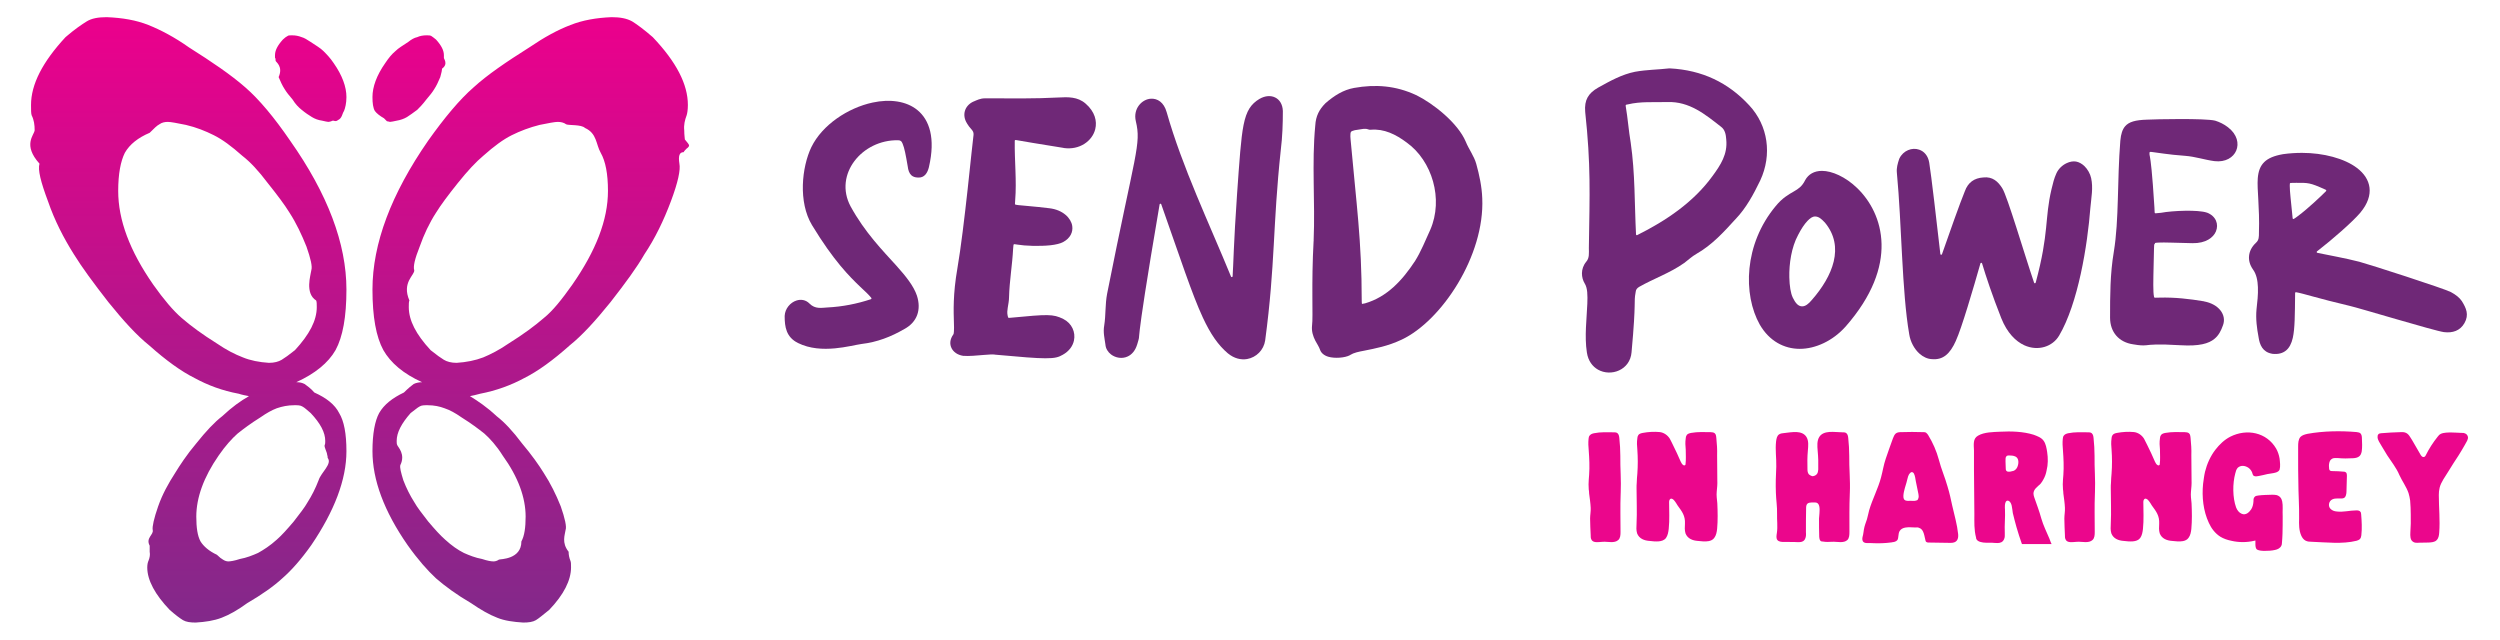 <?xml version="1.0" encoding="UTF-8" standalone="no"?>
<!DOCTYPE svg PUBLIC "-//W3C//DTD SVG 1.1//EN" "http://www.w3.org/Graphics/SVG/1.1/DTD/svg11.dtd">
<svg width="100%" height="100%" viewBox="0 0 1238 317" version="1.1" xmlns="http://www.w3.org/2000/svg" xmlns:xlink="http://www.w3.org/1999/xlink" xml:space="preserve" xmlns:serif="http://www.serif.com/" style="fill-rule:evenodd;clip-rule:evenodd;stroke-linejoin:round;stroke-miterlimit:2;">
    <g transform="matrix(1,0,0,1,0,-1813)">
        <g id="Artboard3" transform="matrix(1,0,0,1,1171.14,0)">
            <rect x="-1171.14" y="1813" width="1237.14" height="316.791" style="fill:none;"/>
            <g transform="matrix(1,0,0,1,14.142,-8.5)">
                <g transform="matrix(0,-299.791,-299.791,0,-1011.03,2129.79)">
                    <path d="M0.987,-0.361C0.979,-0.34 0.967,-0.318 0.95,-0.293C0.926,-0.255 0.905,-0.224 0.884,-0.201C0.864,-0.178 0.834,-0.153 0.796,-0.126C0.708,-0.065 0.626,-0.034 0.55,-0.034C0.505,-0.034 0.472,-0.04 0.45,-0.052C0.429,-0.064 0.411,-0.085 0.397,-0.116C0.397,-0.111 0.396,-0.106 0.394,-0.102C0.391,-0.098 0.387,-0.093 0.38,-0.086C0.371,-0.067 0.36,-0.053 0.346,-0.045C0.333,-0.038 0.312,-0.034 0.283,-0.034C0.236,-0.034 0.184,-0.053 0.128,-0.092C0.104,-0.109 0.086,-0.125 0.073,-0.139C0.06,-0.154 0.046,-0.173 0.032,-0.197C0.021,-0.213 0.013,-0.227 0.008,-0.24C0.003,-0.252 0.001,-0.267 -0,-0.283C-0,-0.292 0.001,-0.299 0.004,-0.304C0.007,-0.309 0.013,-0.316 0.021,-0.326C0.046,-0.35 0.07,-0.362 0.091,-0.362C0.096,-0.362 0.1,-0.362 0.102,-0.361C0.107,-0.359 0.112,-0.358 0.117,-0.358C0.132,-0.346 0.145,-0.352 0.153,-0.353C0.158,-0.355 0.172,-0.352 0.192,-0.345C0.212,-0.337 0.23,-0.328 0.247,-0.317C0.26,-0.309 0.277,-0.297 0.296,-0.281C0.316,-0.266 0.331,-0.252 0.341,-0.239C0.356,-0.223 0.366,-0.208 0.374,-0.195C0.375,-0.2 0.376,-0.205 0.378,-0.212C0.383,-0.238 0.392,-0.263 0.404,-0.285C0.415,-0.307 0.433,-0.332 0.458,-0.36C0.474,-0.38 0.498,-0.402 0.529,-0.427C0.561,-0.452 0.587,-0.471 0.608,-0.483C0.635,-0.501 0.664,-0.515 0.696,-0.527C0.728,-0.539 0.748,-0.543 0.758,-0.541C0.771,-0.539 0.777,-0.541 0.777,-0.548C0.779,-0.549 0.781,-0.551 0.783,-0.553C0.785,-0.556 0.787,-0.557 0.788,-0.557C0.79,-0.557 0.793,-0.554 0.798,-0.55C0.8,-0.55 0.805,-0.549 0.813,-0.549C0.822,-0.548 0.83,-0.55 0.838,-0.553C0.841,-0.554 0.847,-0.555 0.855,-0.555C0.889,-0.555 0.926,-0.536 0.967,-0.497C0.98,-0.482 0.988,-0.471 0.993,-0.463C0.998,-0.454 1,-0.443 1,-0.429C0.999,-0.404 0.995,-0.381 0.987,-0.361ZM0.434,-0.152C0.437,-0.147 0.442,-0.14 0.45,-0.13C0.476,-0.106 0.499,-0.094 0.521,-0.094C0.526,-0.094 0.53,-0.094 0.532,-0.095C0.562,-0.082 0.574,-0.104 0.582,-0.103C0.588,-0.101 0.601,-0.104 0.621,-0.112C0.641,-0.119 0.66,-0.128 0.677,-0.139C0.69,-0.147 0.706,-0.159 0.726,-0.175C0.746,-0.191 0.761,-0.205 0.771,-0.217C0.787,-0.235 0.798,-0.25 0.805,-0.264C0.812,-0.278 0.818,-0.294 0.822,-0.31C0.825,-0.325 0.827,-0.335 0.827,-0.34C0.827,-0.345 0.826,-0.35 0.823,-0.354C0.821,-0.358 0.823,-0.379 0.817,-0.385C0.808,-0.405 0.79,-0.403 0.776,-0.411C0.762,-0.419 0.741,-0.423 0.713,-0.423C0.665,-0.423 0.614,-0.403 0.558,-0.364C0.534,-0.347 0.515,-0.332 0.503,-0.317C0.49,-0.302 0.476,-0.283 0.461,-0.259C0.45,-0.243 0.443,-0.229 0.438,-0.217C0.433,-0.204 0.43,-0.189 0.429,-0.173C0.429,-0.164 0.431,-0.157 0.434,-0.152ZM0.105,-0.215C0.107,-0.204 0.111,-0.194 0.115,-0.185C0.12,-0.175 0.127,-0.165 0.137,-0.154C0.144,-0.146 0.154,-0.137 0.167,-0.126C0.18,-0.116 0.19,-0.108 0.199,-0.103C0.21,-0.096 0.222,-0.09 0.235,-0.085C0.248,-0.081 0.256,-0.079 0.26,-0.08C0.278,-0.089 0.29,-0.076 0.293,-0.075C0.295,-0.074 0.297,-0.074 0.3,-0.074C0.314,-0.074 0.329,-0.082 0.346,-0.097C0.351,-0.104 0.355,-0.108 0.357,-0.112C0.359,-0.115 0.359,-0.12 0.359,-0.125C0.359,-0.136 0.357,-0.145 0.354,-0.153C0.351,-0.162 0.346,-0.171 0.339,-0.181C0.329,-0.197 0.32,-0.209 0.312,-0.219C0.304,-0.228 0.292,-0.239 0.276,-0.249C0.24,-0.275 0.206,-0.287 0.175,-0.287C0.157,-0.287 0.143,-0.285 0.134,-0.28C0.104,-0.28 0.105,-0.245 0.104,-0.243C0.102,-0.24 0.101,-0.237 0.101,-0.234C0.101,-0.23 0.102,-0.224 0.105,-0.215ZM0.993,0.438C0.988,0.446 0.98,0.458 0.967,0.473C0.926,0.511 0.889,0.53 0.855,0.53C0.847,0.53 0.841,0.53 0.838,0.529C0.83,0.525 0.822,0.524 0.813,0.524C0.805,0.525 0.789,0.544 0.758,0.516C0.748,0.519 0.728,0.514 0.696,0.502C0.664,0.491 0.635,0.476 0.608,0.459C0.587,0.446 0.561,0.427 0.529,0.402C0.498,0.377 0.474,0.355 0.458,0.335C0.433,0.307 0.415,0.282 0.404,0.26C0.392,0.238 0.383,0.214 0.378,0.187C0.376,0.181 0.375,0.175 0.374,0.17C0.366,0.184 0.356,0.198 0.341,0.214C0.331,0.227 0.316,0.241 0.296,0.257C0.277,0.273 0.26,0.284 0.247,0.292C0.23,0.303 0.212,0.313 0.192,0.32C0.172,0.327 0.158,0.33 0.153,0.329C0.145,0.327 0.14,0.341 0.127,0.334L0.117,0.334C0.112,0.333 0.107,0.334 0.102,0.336C0.1,0.337 0.096,0.338 0.091,0.338C0.07,0.338 0.046,0.325 0.021,0.301C0.013,0.292 0.007,0.284 0.004,0.279C0.001,0.274 -0,0.267 -0,0.258C0.001,0.242 0.003,0.228 0.008,0.215C0.013,0.202 0.021,0.188 0.032,0.173C0.046,0.149 0.06,0.129 0.073,0.115C0.086,0.1 0.104,0.084 0.128,0.067C0.184,0.029 0.236,0.009 0.283,0.009C0.312,0.009 0.333,0.013 0.346,0.021C0.36,0.028 0.371,0.042 0.38,0.062C0.387,0.068 0.391,0.074 0.394,0.078C0.396,0.082 0.397,0.086 0.397,0.091L0.397,0.092C0.411,0.061 0.429,0.039 0.45,0.027C0.472,0.015 0.505,0.009 0.55,0.009C0.626,0.009 0.708,0.04 0.796,0.102C0.834,0.128 0.864,0.153 0.884,0.176C0.905,0.2 0.926,0.231 0.95,0.269C0.967,0.293 0.979,0.316 0.987,0.336C0.995,0.356 0.999,0.379 1,0.405C1,0.419 0.998,0.43 0.993,0.438ZM0.438,0.18C0.443,0.193 0.45,0.207 0.461,0.223C0.476,0.247 0.49,0.266 0.503,0.281C0.515,0.295 0.534,0.311 0.558,0.328C0.614,0.367 0.665,0.386 0.713,0.386C0.741,0.386 0.762,0.382 0.776,0.375C0.79,0.367 0.801,0.353 0.809,0.334C0.816,0.327 0.821,0.322 0.823,0.318C0.826,0.314 0.827,0.309 0.827,0.304C0.827,0.299 0.825,0.289 0.822,0.274C0.818,0.257 0.812,0.242 0.805,0.228C0.798,0.214 0.787,0.199 0.771,0.181C0.761,0.168 0.746,0.154 0.726,0.139C0.706,0.123 0.69,0.111 0.677,0.103C0.66,0.092 0.641,0.083 0.621,0.075C0.601,0.068 0.588,0.065 0.582,0.067C0.574,0.068 0.544,0.078 0.532,0.059C0.53,0.058 0.526,0.058 0.521,0.058C0.499,0.058 0.476,0.07 0.45,0.094C0.442,0.104 0.437,0.111 0.434,0.116C0.431,0.121 0.429,0.128 0.429,0.137C0.43,0.153 0.433,0.168 0.438,0.18ZM0.104,0.213C0.105,0.215 0.108,0.219 0.112,0.223C0.118,0.236 0.126,0.245 0.134,0.25C0.143,0.255 0.157,0.257 0.175,0.257C0.206,0.257 0.24,0.245 0.276,0.22C0.292,0.209 0.304,0.198 0.312,0.189C0.32,0.179 0.329,0.167 0.339,0.151C0.346,0.141 0.351,0.132 0.354,0.124C0.357,0.115 0.359,0.106 0.359,0.095C0.359,0.09 0.359,0.085 0.357,0.082C0.355,0.078 0.351,0.074 0.346,0.068C0.329,0.052 0.314,0.044 0.3,0.044C0.297,0.044 0.295,0.044 0.293,0.045C0.29,0.046 0.281,0.041 0.278,0.041C0.275,0.04 0.273,0.04 0.272,0.04C0.262,0.032 0.248,0.051 0.235,0.055C0.222,0.06 0.21,0.066 0.199,0.073C0.19,0.078 0.18,0.086 0.167,0.096C0.154,0.107 0.144,0.116 0.137,0.124C0.127,0.135 0.12,0.146 0.115,0.155C0.111,0.164 0.107,0.174 0.105,0.185C0.102,0.194 0.101,0.201 0.101,0.204C0.101,0.207 0.102,0.21 0.104,0.213ZM0.967,-0.108C0.966,-0.103 0.963,-0.098 0.959,-0.093C0.953,-0.084 0.949,-0.077 0.944,-0.072C0.939,-0.066 0.933,-0.061 0.924,-0.055C0.904,-0.041 0.885,-0.034 0.868,-0.034C0.858,-0.034 0.85,-0.035 0.845,-0.038C0.841,-0.041 0.837,-0.046 0.833,-0.053C0.831,-0.055 0.829,-0.057 0.828,-0.058C0.828,-0.06 0.827,-0.062 0.827,-0.063C0.827,-0.065 0.828,-0.069 0.829,-0.074C0.83,-0.08 0.832,-0.086 0.835,-0.091C0.838,-0.096 0.842,-0.101 0.847,-0.108C0.851,-0.112 0.856,-0.117 0.864,-0.123C0.871,-0.129 0.876,-0.133 0.881,-0.136C0.887,-0.14 0.894,-0.143 0.901,-0.146C0.908,-0.148 0.913,-0.149 0.915,-0.149C0.923,-0.16 0.932,-0.151 0.933,-0.152L0.937,-0.152C0.945,-0.152 0.953,-0.148 0.963,-0.139C0.966,-0.135 0.968,-0.133 0.969,-0.131C0.97,-0.129 0.97,-0.127 0.97,-0.123C0.97,-0.118 0.969,-0.112 0.967,-0.108ZM0.969,0.106C0.968,0.108 0.966,0.111 0.963,0.114C0.953,0.123 0.945,0.127 0.937,0.127L0.933,0.127C0.932,0.126 0.93,0.126 0.928,0.126C0.926,0.126 0.919,0.113 0.901,0.121C0.894,0.118 0.887,0.115 0.881,0.111C0.876,0.108 0.871,0.104 0.864,0.098C0.856,0.093 0.851,0.088 0.847,0.083C0.842,0.077 0.838,0.071 0.835,0.066C0.832,0.061 0.83,0.056 0.829,0.049C0.828,0.044 0.827,0.041 0.827,0.039C0.827,0.037 0.828,0.035 0.828,0.034C0.829,0.033 0.829,0.032 0.829,0.03C0.828,0.028 0.828,0.025 0.83,0.023C0.833,0.016 0.841,0.016 0.845,0.013C0.85,0.011 0.858,0.009 0.868,0.009C0.885,0.009 0.904,0.016 0.924,0.03C0.933,0.036 0.939,0.042 0.944,0.047C0.949,0.052 0.953,0.059 0.959,0.068C0.963,0.074 0.966,0.079 0.967,0.083C0.969,0.088 0.97,0.093 0.97,0.099C0.97,0.102 0.97,0.105 0.969,0.106Z" style="fill:url(#_Linear1);fill-rule:nonzero;"/>
                </g>
                <g transform="matrix(4.167,0,0,4.167,-575.685,1914.46)">
                    <path d="M0,10.56C0.018,10.6 0.063,10.63 0.107,10.621C0.153,10.61 0.188,10.581 0.191,10.53C0.28,9.3 0.311,6.621 0.716,0.81L0.716,0.8C1.01,-3.34 1.172,-5.84 1.489,-7.44C1.836,-9.18 2.374,-9.94 3.386,-10.56L3.395,-10.56C4.09,-10.96 4.756,-10.97 5.254,-10.72C5.764,-10.47 6.13,-9.93 6.161,-9.12L6.161,-9.11C6.161,-7.58 6.11,-6.06 5.915,-4.48C4.939,4.63 5.28,9.02 4.062,18.13L4.062,18.14C3.89,19.3 2.998,20.17 1.906,20.36C1.188,20.48 0.381,20.3 -0.362,19.69L-0.366,19.69C-1.534,18.7 -2.435,17.39 -3.348,15.43C-4.652,12.621 -5.998,8.46 -8.293,1.96C-8.309,1.92 -8.351,1.89 -8.396,1.9C-8.441,1.9 -8.479,1.93 -8.485,1.98C-11.825,21.53 -10.53,16.47 -11.151,18.63L-11.153,18.63C-11.383,19.39 -11.806,19.831 -12.271,20.05C-12.942,20.371 -13.726,20.22 -14.263,19.81C-14.633,19.52 -14.883,19.121 -14.923,18.66L-14.923,18.65C-15.026,17.89 -15.217,17.18 -15.066,16.36C-15.065,16.36 -15.065,16.36 -15.065,16.35C-14.871,15.14 -14.967,13.871 -14.724,12.6C-13.042,4.121 -12.02,-0.33 -11.501,-3.01C-11,-5.61 -10.979,-6.51 -11.31,-7.9C-11.667,-9.4 -10.576,-10.54 -9.491,-10.58C-8.76,-10.61 -7.98,-10.18 -7.644,-8.97C-5.789,-2.43 -2.609,4.19 0,10.56" style="fill:rgb(111,40,119);"/>
                </g>
                <g transform="matrix(4.167,0,0,4.167,-178.002,1932.71)">
                    <path d="M0,6.91C0.015,6.95 0.055,6.98 0.099,6.98C0.143,6.97 0.181,6.94 0.191,6.9C1.806,0.93 1.234,-0.68 2.074,-4.22C2.229,-4.89 2.388,-5.51 2.643,-6.07L2.644,-6.07C2.875,-6.61 3.354,-7.06 3.87,-7.3C4.249,-7.48 4.647,-7.55 4.986,-7.49C5.325,-7.43 5.672,-7.24 5.972,-6.96C6.362,-6.58 6.67,-6.04 6.781,-5.52C7.037,-4.34 6.797,-3.22 6.695,-2.04L6.694,-2.04C6.348,2.47 5.24,9.36 2.961,13.22L2.958,13.22C2.206,14.48 0.497,15.1 -1.171,14.34C-2.183,13.87 -3.195,12.88 -3.893,11.14L-3.894,11.14C-4.987,8.37 -5.721,6.15 -6.183,4.61C-6.195,4.57 -6.234,4.54 -6.278,4.54C-6.323,4.54 -6.362,4.57 -6.375,4.61C-7.216,7.57 -8.623,12.36 -9.288,13.79L-9.288,13.8C-10.006,15.41 -10.847,16.11 -12.149,15.99L-12.152,15.99C-12.665,15.97 -13.183,15.73 -13.63,15.33C-14.229,14.79 -14.701,13.94 -14.841,13.02L-14.842,13.01C-15.719,7.93 -15.722,-0.02 -16.308,-6.17C-16.364,-6.74 -16.209,-7.26 -16.037,-7.78C-16.028,-7.8 -16.02,-7.82 -16.009,-7.85C-15.547,-8.81 -14.489,-9.2 -13.653,-8.9C-13.096,-8.71 -12.601,-8.22 -12.46,-7.35C-12.229,-5.96 -11.555,-0.15 -11.14,3.5C-11.135,3.55 -11.098,3.58 -11.052,3.59C-11.006,3.59 -10.962,3.57 -10.945,3.52C-10.055,0.97 -8.803,-2.57 -8.234,-3.95L-8.233,-3.95C-7.853,-5.02 -7.099,-5.53 -6.038,-5.6L-6.032,-5.6C-4.951,-5.72 -4.282,-5.13 -3.772,-4.3C-3.174,-3.36 -1.154,3.51 0,6.91" style="fill:rgb(111,40,119);"/>
                </g>
                <g transform="matrix(4.167,0,0,4.167,-682.948,1925.87)">
                    <path d="M0,3.97C-0.053,3.96 -0.102,4 -0.109,4.06C-0.126,4.18 -0.146,4.34 -0.152,4.5C-0.249,6.45 -0.589,8.34 -0.638,10.28C-0.64,10.7 -0.727,11.1 -0.792,11.52C-0.841,11.83 -0.879,12.14 -0.8,12.48L-0.751,12.66C-0.738,12.7 -0.694,12.74 -0.646,12.73C-0.576,12.73 -0.498,12.72 -0.419,12.71L-0.406,12.71C3.96,12.3 4.576,12.25 5.809,12.86C6.826,13.37 7.293,14.43 7.075,15.43C6.935,16.07 6.512,16.69 5.735,17.12L5.733,17.12C5.28,17.38 4.872,17.54 3.66,17.53C2.608,17.53 0.864,17.39 -2.305,17.1C-2.32,17.1 -2.334,17.09 -2.349,17.09C-2.575,17.05 -3.044,17.09 -3.589,17.13C-4.43,17.2 -5.445,17.3 -6.06,17.24L-6.095,17.24C-6.783,17.13 -7.25,16.77 -7.468,16.33C-7.699,15.87 -7.685,15.29 -7.265,14.71C-7.263,14.71 -7.261,14.7 -7.26,14.7C-7.207,14.62 -7.199,14.49 -7.188,14.34C-7.166,14.07 -7.174,13.74 -7.188,13.33C-7.227,11.99 -7.314,9.93 -6.778,6.86C-5.95,2.08 -4.976,-8.3 -4.878,-8.83C-4.789,-9.34 -4.957,-9.51 -5.159,-9.74C-5.313,-9.91 -5.478,-10.11 -5.629,-10.37C-5.63,-10.37 -5.631,-10.37 -5.631,-10.38C-5.945,-10.87 -6.013,-11.39 -5.89,-11.84C-5.762,-12.3 -5.431,-12.71 -4.888,-12.97L-4.871,-12.97C-4.461,-13.15 -4.045,-13.36 -3.519,-13.36C0.367,-13.36 2.261,-13.31 5.224,-13.46C6.346,-13.52 7.512,-13.57 8.466,-12.73L8.467,-12.73C9.571,-11.77 9.841,-10.65 9.607,-9.7C9.263,-8.29 7.74,-7.18 5.847,-7.46C5.845,-7.46 5.843,-7.47 5.841,-7.47C2.807,-7.95 0.97,-8.27 0.159,-8.41C0.13,-8.41 0.1,-8.4 0.078,-8.39C0.055,-8.37 0.042,-8.34 0.042,-8.31C0.004,-5.95 0.283,-3.59 0.091,-1.23L0.09,-1.22C0.076,-1.08 0.07,-0.93 0.067,-0.82C0.064,-0.77 0.099,-0.73 0.146,-0.72C0.239,-0.7 0.348,-0.68 0.476,-0.67C1.149,-0.59 2.281,-0.53 4.153,-0.3L4.154,-0.3C5.773,-0.11 6.737,0.88 6.873,1.81C6.976,2.51 6.671,3.25 5.772,3.73L5.771,3.73C5.447,3.9 4.912,4.03 4.283,4.1C2.968,4.24 1.212,4.17 0.425,4.03L0.424,4.03C0.259,4 0.119,3.98 0,3.97" style="fill:rgb(111,40,119);"/>
                </g>
                <g transform="matrix(4.167,0,0,4.167,-754.019,1895.33)">
                    <path d="M0,17.84C0.03,17.83 0.055,17.81 0.064,17.78C0.073,17.74 0.067,17.71 0.047,17.68C-0.274,17.28 -0.704,16.89 -1.238,16.39C-2.539,15.15 -4.438,13.26 -6.994,9.04L-6.995,9.04C-8.654,6.29 -8.212,2.14 -7.071,-0.24L-7.069,-0.24C-5.788,-2.87 -2.731,-4.9 0.204,-5.53C2.242,-5.97 4.213,-5.72 5.537,-4.63C6.947,-3.47 7.7,-1.32 6.897,2.14C6.897,2.15 6.896,2.15 6.896,2.15C6.73,2.81 6.377,3.45 5.571,3.38L5.565,3.38C5.23,3.37 4.987,3.27 4.809,3.11C4.55,2.87 4.428,2.49 4.377,2.05C4.375,2.05 4.375,2.05 4.375,2.04C4.146,0.71 3.992,-0.13 3.768,-0.65C3.701,-0.8 3.64,-0.91 3.545,-0.97C3.462,-1.03 3.358,-1.05 3.228,-1.05L3.224,-1.05C-1.045,-1.13 -4.438,3.01 -2.416,6.8C-0.717,9.91 1.4,12.05 3.016,13.84C4.173,15.13 5.077,16.26 5.469,17.41C5.47,17.42 5.471,17.42 5.472,17.42C6.005,19.08 5.515,20.55 3.984,21.38L3.982,21.38C2.405,22.3 0.727,22.95 -1.111,23.16L-1.113,23.16C-1.806,23.26 -2.965,23.56 -4.274,23.68C-5.686,23.81 -7.259,23.74 -8.65,23.05L-8.654,23.05C-10.067,22.35 -10.247,21.14 -10.247,19.84C-10.247,19.84 -10.246,19.83 -10.246,19.82C-10.205,18.95 -9.567,18.23 -8.855,18C-8.313,17.82 -7.734,17.91 -7.293,18.36C-6.612,19.04 -5.879,18.86 -5.159,18.82L-5.156,18.82C-3.383,18.73 -1.65,18.39 0,17.84" style="fill:rgb(111,40,119);"/>
                </g>
                <g transform="matrix(4.167,0,0,4.167,-118.127,1930.42)">
                    <path d="M0,2.92L-0.091,2.82L-0.092,2.84C-0.107,2.98 -0.109,3.15 -0.116,3.35L-0.117,3.35C-0.174,6.06 -0.233,7.63 -0.183,8.55C-0.17,8.78 -0.15,8.97 -0.119,9.11C-0.114,9.13 -0.111,9.14 -0.108,9.16C-0.1,9.21 -0.059,9.24 -0.011,9.24L-0.013,9.24L-0.003,9.24L-0.007,9.24C0.145,9.25 0.325,9.23 0.543,9.23L0.545,9.23C2.338,9.18 4.082,9.38 5.825,9.67C5.828,9.67 5.831,9.68 5.833,9.68C7.573,10 8.53,11.27 8.085,12.5L8.084,12.5C7.852,13.17 7.564,13.72 7.074,14.12C6.388,14.7 5.248,15.02 3.061,14.89L3.06,14.89C0.201,14.72 -0.514,14.83 -1.04,14.89C-1.437,14.92 -1.741,14.93 -2.598,14.78L-2.601,14.78C-4.268,14.54 -5.339,13.35 -5.339,11.62C-5.339,9 -5.336,6.39 -4.893,3.78C-4.262,-0.06 -4.507,-4.62 -4.119,-9.43C-4.046,-10.24 -3.861,-10.77 -3.552,-11.13C-3.102,-11.66 -2.331,-11.88 -0.935,-11.92L-0.932,-11.92C-0.069,-11.97 5.996,-12.1 7.143,-11.8C7.154,-11.8 7.167,-11.8 7.179,-11.79C7.677,-11.63 8.173,-11.4 8.668,-11.02C9.796,-10.15 9.994,-9.06 9.656,-8.25C9.316,-7.44 8.393,-6.83 7.068,-6.99L7.066,-6.99C5.906,-7.14 4.795,-7.53 3.587,-7.62L3.585,-7.62C1.484,-7.77 0.287,-8.01 -0.397,-8.08C-0.449,-8.09 -0.503,-8.09 -0.554,-8.09C-0.607,-8.09 -0.652,-8.05 -0.655,-7.99C-0.667,-7.76 -0.646,-7.75 -0.603,-7.51C-0.515,-7.02 -0.335,-5.79 -0.068,-1.48C-0.067,-1.47 -0.067,-1.46 -0.067,-1.46C-0.06,-1.23 -0.053,-1.03 -0.04,-0.88C-0.035,-0.82 0.013,-0.78 0.066,-0.79C0.233,-0.8 0.466,-0.82 0.704,-0.85L0.708,-0.85C2.106,-1.11 5.136,-1.23 6.164,-0.87L6.179,-0.87C7.252,-0.46 7.599,0.52 7.237,1.37C6.937,2.08 6.052,2.79 4.448,2.76C2.364,2.72 1.136,2.65 0.411,2.69C0.236,2.7 0.098,2.71 -0.014,2.74L0.003,2.89L0,2.92Z" style="fill:rgb(111,40,119);"/>
                </g>
                <g transform="matrix(4.167,0,0,4.167,-305.973,1976.79)">
                    <path d="M0,-12.77C0.809,-13.76 1.536,-14.15 2.188,-14.53C2.686,-14.82 3.127,-15.1 3.494,-15.83C3.498,-15.84 3.502,-15.85 3.507,-15.86C3.894,-16.56 4.578,-16.96 5.506,-16.96C6.686,-16.96 8.296,-16.26 9.683,-14.92C11.237,-13.42 12.521,-11.13 12.583,-8.27C12.646,-5.49 11.545,-2.14 8.305,1.55L8.303,1.55C6.794,3.24 4.736,4.19 2.867,4.19C0.998,4.19 -0.754,3.26 -1.875,1.33L-1.878,1.33C-3.909,-2.27 -3.768,-8.25 0,-12.77M2.027,-1.91C2.184,-1.58 2.355,-1.31 2.548,-1.12C2.729,-0.95 2.924,-0.86 3.143,-0.86C3.535,-0.86 3.898,-1.14 4.291,-1.61C4.294,-1.61 4.297,-1.62 4.301,-1.62C6.77,-4.44 8.249,-7.95 5.84,-10.83L5.837,-10.83C5.405,-11.3 5.076,-11.54 4.682,-11.54C4.368,-11.54 4.085,-11.33 3.795,-11.03C3.399,-10.62 3.027,-10.04 2.675,-9.36C2.674,-9.36 2.672,-9.35 2.67,-9.35C1.864,-7.86 1.589,-5.91 1.624,-4.31C1.646,-3.28 1.788,-2.41 2.025,-1.92C2.025,-1.91 2.026,-1.91 2.027,-1.91" style="fill:rgb(111,40,119);"/>
                </g>
                <g transform="matrix(4.167,0,0,4.167,-534.769,1921.75)">
                    <path d="M0,4.5C-0.002,4.54 0.01,4.58 0.03,4.62C0.011,4.59 -0.002,4.55 0,4.5C-0.291,9.74 -0.044,13.56 -0.188,14.62C-0.19,14.63 -0.191,14.64 -0.192,14.65C-0.257,15.35 -0.064,15.91 0.206,16.44C0.396,16.8 0.638,17.14 0.771,17.53C0.773,17.54 0.775,17.54 0.777,17.55C0.895,17.87 1.229,18.19 1.755,18.34C2.513,18.56 3.725,18.47 4.316,18.15C4.33,18.14 4.344,18.13 4.356,18.12C4.768,17.86 5.348,17.74 6.041,17.61C7.268,17.36 8.805,17.09 10.471,16.3C15.2,14.07 20.343,6.34 20.038,-0.5C19.987,-1.89 19.686,-3.29 19.329,-4.57C19.077,-5.5 18.436,-6.33 18.083,-7.21C18.083,-7.21 18.08,-7.22 18.078,-7.22C17.145,-9.43 14.261,-11.73 12.185,-12.76L12.171,-12.76C9.752,-13.89 7.334,-14.06 4.813,-13.61L4.812,-13.61C3.523,-13.38 2.443,-12.69 1.423,-11.81C1.41,-11.8 1.397,-11.78 1.386,-11.77C0.669,-11.05 0.259,-10.27 0.195,-9.16C-0.24,-4.63 0.194,-0.09 0,4.5M5.743,12.06L5.74,12.04C5.721,11.93 5.714,11.79 5.714,11.63C5.714,4.57 5.08,0.18 4.396,-7.42L4.395,-7.42C4.365,-7.72 4.354,-7.96 4.375,-8.16C4.387,-8.25 4.398,-8.33 4.44,-8.39C4.479,-8.44 4.539,-8.47 4.612,-8.5C4.777,-8.57 4.987,-8.61 5.247,-8.64C5.456,-8.66 5.676,-8.72 5.9,-8.74C6.094,-8.76 6.291,-8.76 6.489,-8.68C6.585,-8.64 6.688,-8.63 6.789,-8.64C8.376,-8.78 9.779,-8.08 11.059,-7.12C11.063,-7.12 11.066,-7.11 11.071,-7.11C14.068,-4.96 15.462,-0.41 13.856,3.26C13.286,4.51 12.768,5.81 12.058,6.95C10.543,9.26 8.727,11.23 6.116,11.99C5.975,12.02 5.853,12.05 5.747,12.06L5.743,12.06Z" style="fill:rgb(111,40,119);"/>
                </g>
                <g transform="matrix(4.167,0,0,4.167,-358.327,2008.17)">
                    <path d="M0,-36.67C3.816,-36.47 6.921,-34.99 9.414,-32.29L9.415,-32.29C11.674,-29.87 12.153,-26.41 10.734,-23.36C10.734,-23.36 10.732,-23.35 10.73,-23.35C9.926,-21.69 9.063,-20.08 7.808,-18.77L7.806,-18.77C6.4,-17.22 4.989,-15.67 3.135,-14.62C3.132,-14.61 3.129,-14.61 3.126,-14.61C2.611,-14.33 2.193,-13.91 1.68,-13.53L1.673,-13.53C0.003,-12.35 -1.91,-11.7 -3.635,-10.72L-3.637,-10.72C-3.918,-10.55 -4.045,-10.39 -4.073,-10.1C-4.075,-10.08 -4.077,-10.07 -4.08,-10.05C-4.322,-8.75 -3.98,-9.28 -4.561,-2.95L-4.561,-2.94C-4.738,-0.8 -7.022,0 -8.552,-0.87C-9.199,-1.24 -9.723,-1.91 -9.871,-2.91C-10.169,-4.82 -9.886,-6.96 -9.818,-8.71C-9.78,-9.71 -9.788,-10.57 -10.129,-11.11C-10.131,-11.12 -10.133,-11.12 -10.136,-11.12C-10.532,-11.78 -10.662,-12.84 -9.936,-13.71L-9.935,-13.71C-9.745,-13.93 -9.671,-14.18 -9.644,-14.45C-9.613,-14.73 -9.635,-15.02 -9.635,-15.32L-9.635,-15.33C-9.537,-21.88 -9.391,-25.18 -10.07,-31.49C-10.07,-31.49 -10.07,-31.5 -10.071,-31.5C-10.131,-32.23 -10.036,-32.77 -9.787,-33.22C-9.541,-33.67 -9.137,-34.04 -8.51,-34.4L-8.503,-34.4C-7.135,-35.16 -5.71,-35.96 -4.139,-36.27L-4.13,-36.27C-2.753,-36.52 -1.377,-36.52 -0.1,-36.67L0,-36.67ZM-4.031,-16.94C-4.03,-16.91 -4.012,-16.88 -3.982,-16.86C-3.953,-16.84 -3.917,-16.84 -3.888,-16.86C-0.473,-18.56 2.798,-20.76 5.047,-23.86L5.048,-23.86C6.03,-25.2 6.87,-26.48 6.69,-28.22C6.69,-28.23 6.689,-28.24 6.689,-28.25C6.651,-28.8 6.542,-29.38 6.096,-29.71C6.093,-29.72 6.09,-29.72 6.087,-29.72C4.196,-31.2 2.324,-32.76 -0.304,-32.67L-0.307,-32.67C-1.873,-32.62 -3.441,-32.77 -5.008,-32.39L-5.18,-32.36C-5.229,-32.35 -5.263,-32.3 -5.262,-32.25L-5.248,-32.13C-5.005,-30.72 -4.907,-29.26 -4.664,-27.85C-4.663,-27.84 -4.662,-27.84 -4.661,-27.83C-4.131,-24.17 -4.217,-20.6 -4.031,-16.94" style="fill:rgb(111,40,119);"/>
                </g>
                <g transform="matrix(4.167,0,0,4.167,-37.898,1948.29)">
                    <path d="M0,-0.56C-0.03,-0.53 -0.045,-0.49 -0.037,-0.45C-0.027,-0.42 0.002,-0.39 0.04,-0.38C1.351,-0.1 3.283,0.23 5.03,0.68C6.147,0.97 15.131,3.87 15.905,4.28C16.508,4.6 16.957,4.97 17.213,5.36C17.215,5.37 17.218,5.37 17.22,5.37C17.724,6.19 18.092,6.961 17.523,7.97L17.522,7.97C17.004,8.88 16.118,9.17 15.085,9.04L15.078,9.04C13.992,8.9 4.924,6.15 3.837,5.91L3.834,5.91C0.097,5.03 -1.653,4.44 -2.486,4.3C-2.515,4.29 -2.545,4.3 -2.566,4.32C-2.59,4.34 -2.603,4.37 -2.603,4.39L-2.604,4.61C-2.63,6.9 -2.626,8.61 -2.876,9.72C-3.031,10.41 -3.297,10.9 -3.664,11.211C-4.06,11.54 -4.586,11.7 -5.309,11.62C-5.32,11.62 -5.332,11.61 -5.344,11.61C-6.474,11.41 -6.808,10.54 -6.941,9.68L-6.941,9.67C-7.146,8.6 -7.295,7.47 -7.191,6.35L-7.19,6.34C-7.097,5.51 -6.987,4.58 -7.023,3.7C-7.055,2.91 -7.193,2.16 -7.614,1.59C-7.619,1.58 -7.623,1.58 -7.627,1.57C-7.981,1.06 -8.131,0.51 -8.074,-0.03C-8.019,-0.57 -7.762,-1.1 -7.252,-1.58C-7.249,-1.58 -7.246,-1.58 -7.242,-1.59C-6.893,-1.9 -6.901,-2.3 -6.901,-2.76L-6.901,-2.78C-6.804,-5.83 -7.145,-7.88 -7.041,-9.23C-6.976,-10.08 -6.746,-10.7 -6.266,-11.17C-5.816,-11.61 -5.119,-11.92 -4.023,-12.11L-4.009,-12.11C-3.3,-12.21 -2.541,-12.26 -1.781,-12.26C0.746,-12.26 3.269,-11.6 4.758,-10.46C5.602,-9.82 6.129,-9.02 6.238,-8.13C6.345,-7.249 6.053,-6.24 5.152,-5.16C5.152,-5.16 5.15,-5.15 5.148,-5.15C4.176,-4.01 1.746,-1.91 0.17,-0.69C0.113,-0.64 0.057,-0.6 0,-0.56M-2.802,-4.4L-2.791,-4.4C-2.774,-4.4 -2.759,-4.41 -2.744,-4.42C-2.597,-4.51 -2.432,-4.62 -2.257,-4.76C-1.069,-5.64 0.534,-7.17 0.97,-7.61C0.976,-7.61 0.981,-7.62 0.987,-7.62C1.019,-7.65 1.049,-7.69 1.075,-7.72C1.096,-7.74 1.104,-7.77 1.099,-7.8C1.093,-7.83 1.074,-7.86 1.047,-7.87L0.942,-7.92C-0.872,-8.74 -1.055,-8.7 -2.464,-8.7C-2.709,-8.7 -2.914,-8.7 -3.082,-8.69L-3.139,-8.69C-3.185,-8.68 -3.222,-8.65 -3.227,-8.6C-3.235,-8.53 -3.238,-8.44 -3.238,-8.35C-3.24,-7.67 -3.092,-6.52 -2.899,-4.52L-2.807,-4.43L-2.899,-4.52C-2.899,-4.52 -2.897,-4.499 -2.897,-4.49C-2.89,-4.42 -2.818,-4.4 -2.802,-4.4" style="fill:rgb(111,40,119);"/>
                </g>
                <g transform="matrix(4.167,0,0,4.167,-54.898,2050.62)">
                    <path d="M0,6.4C-0.022,6.07 0,5.72 0,5.4C0,5.129 -0.003,4.86 -0.056,4.61C-0.131,4.26 -0.306,3.97 -0.73,3.85C-0.907,3.81 -1.105,3.81 -1.281,3.81C-1.812,3.83 -2.364,3.83 -2.896,3.9C-3.073,3.92 -3.256,3.95 -3.354,4.09L-3.36,4.1C-3.483,4.24 -3.474,4.45 -3.474,4.629L-3.475,4.64C-3.499,4.96 -3.573,5.28 -3.746,5.55C-3.858,5.72 -4.021,5.9 -4.21,6.02C-4.414,6.14 -4.646,6.18 -4.875,6.07C-5.178,5.95 -5.409,5.65 -5.535,5.32L-5.536,5.32C-5.96,4.14 -5.961,2.47 -5.632,1.27C-5.582,1.04 -5.504,0.79 -5.354,0.62L-5.351,0.61L-5.347,0.61C-4.982,0.27 -4.467,0.34 -4.076,0.6L-4.075,0.6C-3.898,0.73 -3.748,0.9 -3.645,1.129C-3.606,1.22 -3.587,1.31 -3.561,1.39C-3.532,1.47 -3.496,1.54 -3.381,1.59C-3.214,1.65 -3.025,1.62 -2.837,1.58L-2.836,1.58C-2.489,1.51 -2.145,1.44 -1.799,1.35L-1.794,1.35C-1.532,1.29 -1.114,1.27 -0.783,1.16C-0.593,1.09 -0.43,0.99 -0.364,0.82C-0.255,0.46 -0.324,-0.121 -0.369,-0.5C-0.438,-0.91 -0.572,-1.31 -0.773,-1.67C-1.904,-3.61 -4.256,-4.08 -6.223,-3.09C-6.927,-2.73 -7.518,-2.16 -7.996,-1.54C-8.59,-0.77 -9,0.15 -9.229,1.08C-9.344,1.57 -9.389,2.03 -9.459,2.51C-9.617,4.07 -9.437,5.74 -8.771,7.16C-8.478,7.81 -8.028,8.4 -7.42,8.79C-7.034,9.03 -6.562,9.19 -6.108,9.28L-6.107,9.28C-5.219,9.49 -4.262,9.49 -3.373,9.28L-3.241,9.25L-3.241,9.76C-3.241,9.86 -3.221,9.99 -3.198,10.08L-3.197,10.08C-3.18,10.17 -3.129,10.26 -3.057,10.32C-2.793,10.47 -2.401,10.48 -2.119,10.48C-1.711,10.48 -1.301,10.46 -0.912,10.37L-0.91,10.37C-0.598,10.31 -0.278,10.15 -0.152,9.85L-0.15,9.85C-0.111,9.77 -0.093,9.67 -0.093,9.59L-0.092,9.58C-0.046,9.21 -0.046,8.82 -0.022,8.45C0,7.78 0,7.09 0,6.4M-29.362,3.06C-29.518,3.24 -29.616,3.45 -29.616,3.68C-29.616,3.83 -29.568,3.98 -29.519,4.129C-29.24,4.94 -28.917,5.77 -28.686,6.629L-28.685,6.629C-28.451,7.45 -28.056,8.24 -27.729,9.01C-27.658,9.17 -27.612,9.33 -27.544,9.5L-27.541,9.5C-27.514,9.56 -27.488,9.61 -27.465,9.67L-30.988,9.67C-31.222,9.01 -31.439,8.34 -31.634,7.66C-31.796,7.11 -31.934,6.53 -32.072,5.98C-32.114,5.75 -32.132,5.4 -32.203,5.11C-32.258,4.89 -32.346,4.7 -32.482,4.59C-32.574,4.52 -32.654,4.5 -32.719,4.51C-32.793,4.52 -32.854,4.56 -32.901,4.64C-32.96,4.73 -32.993,4.879 -33.008,5.04C-33.025,5.26 -33.012,5.48 -33.002,5.55C-32.957,6.49 -33.071,7.4 -33.025,8.35C-33.025,8.61 -32.999,8.87 -33.106,9.08L-33.108,9.09C-33.27,9.46 -33.559,9.54 -33.873,9.55C-34.106,9.56 -34.355,9.52 -34.585,9.51L-34.587,9.51C-34.957,9.51 -35.504,9.55 -35.922,9.42C-36.164,9.35 -36.362,9.23 -36.431,9L-36.431,8.95C-36.431,8.93 -36.433,8.92 -36.437,8.92L-36.434,8.92C-36.687,7.95 -36.64,7.08 -36.64,6.09C-36.662,4.35 -36.662,2.61 -36.686,0.87L-36.686,-1.47C-36.696,-1.8 -36.737,-2.15 -36.689,-2.47C-36.646,-2.77 -36.521,-3.03 -36.205,-3.21C-35.477,-3.64 -34.404,-3.64 -33.586,-3.68C-32.277,-3.75 -30.832,-3.71 -29.593,-3.32C-29.171,-3.16 -28.68,-2.99 -28.414,-2.61C-28.144,-2.25 -28.059,-1.71 -27.99,-1.27C-27.878,-0.54 -27.877,0.23 -28.06,0.94L-28.061,0.95C-28.129,1.33 -28.263,1.69 -28.442,2C-28.531,2.16 -28.621,2.32 -28.733,2.45L-28.738,2.46C-28.793,2.54 -28.914,2.64 -29.034,2.74L-29.362,3.06ZM-38.567,8.49C-38.684,7.36 -39.008,6.25 -39.262,5.14L-39.263,5.14C-39.424,4.379 -39.586,3.62 -39.816,2.879L-39.817,2.87C-40.118,1.78 -40.583,0.74 -40.86,-0.35C-41.137,-1.38 -41.572,-2.371 -42.125,-3.27C-42.187,-3.371 -42.271,-3.48 -42.376,-3.56C-42.496,-3.64 -42.636,-3.63 -42.777,-3.63L-42.778,-3.63C-43.61,-3.66 -44.468,-3.66 -45.302,-3.63L-45.304,-3.63C-45.534,-3.63 -45.789,-3.621 -45.979,-3.47L-45.98,-3.47C-46.149,-3.32 -46.231,-3.1 -46.317,-2.89C-46.618,-2.08 -46.896,-1.27 -47.175,-0.46C-47.428,0.28 -47.521,0.97 -47.728,1.74C-48.077,3.08 -48.75,4.31 -49.144,5.66C-49.235,6.01 -49.307,6.379 -49.399,6.7L-49.4,6.71C-49.536,7.12 -49.698,7.51 -49.767,7.94L-49.769,7.95C-49.814,8.16 -49.814,8.37 -49.862,8.55C-49.905,8.75 -49.974,8.94 -49.952,9.14C-49.934,9.28 -49.888,9.37 -49.818,9.43C-49.749,9.49 -49.656,9.52 -49.558,9.54C-49.319,9.58 -49.039,9.53 -48.818,9.56C-48.039,9.6 -47.259,9.58 -46.455,9.47L-46.449,9.46C-46.224,9.44 -45.933,9.39 -45.785,9.19C-45.703,9.05 -45.686,8.879 -45.668,8.71C-45.646,8.51 -45.625,8.31 -45.536,8.15C-45.39,7.89 -45.134,7.76 -44.84,7.71C-44.443,7.64 -43.976,7.7 -43.666,7.7C-43.484,7.68 -43.33,7.68 -43.175,7.76C-42.975,7.83 -42.84,7.98 -42.743,8.18C-42.613,8.44 -42.558,8.78 -42.486,9.08L-42.484,9.09C-42.475,9.16 -42.46,9.24 -42.431,9.31C-42.409,9.36 -42.381,9.41 -42.334,9.43L-42.324,9.43L-42.316,9.44C-42.244,9.49 -42.152,9.49 -42.077,9.49L-42.076,9.49C-41.195,9.51 -40.315,9.51 -39.459,9.53C-39.127,9.53 -38.886,9.45 -38.737,9.27C-38.588,9.09 -38.535,8.83 -38.567,8.49M5.79,-0.41C5.869,-0.48 5.967,-0.52 6.072,-0.54C6.208,-0.56 6.362,-0.55 6.508,-0.55L6.52,-0.55C7.141,-0.49 7.76,-0.49 8.379,-0.53C8.68,-0.55 8.91,-0.61 9.078,-0.74C9.242,-0.86 9.343,-1.06 9.395,-1.35C9.464,-1.85 9.44,-2.38 9.416,-2.88C9.416,-3.11 9.386,-3.371 9.204,-3.52C9.079,-3.6 8.914,-3.61 8.769,-3.64C6.877,-3.8 4.849,-3.77 2.957,-3.43C2.654,-3.36 2.327,-3.28 2.109,-3.06C1.852,-2.76 1.838,-2.32 1.838,-1.91L1.838,-0.4C1.838,0.46 1.838,1.31 1.86,2.17C1.86,3.68 1.977,5.14 1.953,6.629C1.931,7.31 1.928,8.03 2.199,8.65L2.2,8.65C2.307,8.9 2.475,9.14 2.729,9.27C2.947,9.379 3.186,9.4 3.448,9.4L3.45,9.4C5.157,9.46 7.094,9.7 8.776,9.28C8.922,9.24 9.066,9.18 9.17,9.08C9.291,8.96 9.327,8.79 9.348,8.629C9.44,7.8 9.394,6.96 9.325,6.129C9.306,6.03 9.312,5.93 9.252,5.85L9.247,5.85C9.15,5.69 8.933,5.67 8.758,5.67C7.966,5.67 7.196,5.9 6.427,5.8C6.172,5.78 5.895,5.7 5.69,5.49C5.362,5.17 5.472,4.57 5.883,4.37C6.08,4.27 6.305,4.25 6.526,4.25C6.699,4.24 6.885,4.26 7.055,4.25C7.194,4.24 7.324,4.2 7.42,4.08C7.568,3.86 7.584,3.54 7.584,3.31C7.584,2.73 7.632,2.15 7.632,1.57C7.632,1.48 7.627,1.379 7.601,1.29C7.58,1.22 7.547,1.16 7.481,1.129L7.47,1.129C7.418,1.09 7.349,1.07 7.297,1.07L7.285,1.07C6.826,1.03 6.389,1 5.929,1C5.785,1 5.687,0.99 5.623,0.94C5.573,0.9 5.535,0.84 5.521,0.73C5.491,0.52 5.48,0.24 5.539,0.01C5.582,-0.17 5.662,-0.32 5.79,-0.41M22.012,-3.07C21.974,-3.26 21.839,-3.42 21.665,-3.48L21.652,-3.48C21.527,-3.55 21.403,-3.54 21.259,-3.54L21.251,-3.54C20.859,-3.57 20.442,-3.57 20.05,-3.59C19.692,-3.59 19.114,-3.59 18.78,-3.42L18.772,-3.41C18.625,-3.35 18.523,-3.22 18.42,-3.09C17.867,-2.4 17.385,-1.65 16.993,-0.86C16.961,-0.8 16.923,-0.74 16.856,-0.7C16.777,-0.66 16.698,-0.66 16.624,-0.69C16.542,-0.73 16.466,-0.82 16.412,-0.9C16.064,-1.48 15.739,-2.04 15.416,-2.621C15.29,-2.81 15.177,-3.03 15.033,-3.22C14.902,-3.39 14.747,-3.53 14.526,-3.59C14.373,-3.64 14.2,-3.63 14.048,-3.63C13.399,-3.61 12.361,-3.57 11.688,-3.5L11.687,-3.5C11.536,-3.49 11.427,-3.45 11.359,-3.36C11.289,-3.28 11.267,-3.16 11.276,-3.01C11.286,-2.84 11.358,-2.67 11.443,-2.51C11.535,-2.34 11.646,-2.18 11.726,-2.03C11.957,-1.64 12.188,-1.25 12.42,-0.88C12.908,-0.13 13.515,0.62 13.864,1.46C14.19,2.18 14.702,2.86 14.958,3.62C15.053,3.91 15.101,4.21 15.148,4.5L15.149,4.51C15.195,5.07 15.22,5.62 15.22,6.18C15.242,6.879 15.22,7.58 15.173,8.28C15.161,8.49 15.155,8.71 15.194,8.91C15.229,9.1 15.303,9.26 15.454,9.37L15.461,9.379C15.648,9.54 15.942,9.53 16.193,9.51L16.201,9.51C16.596,9.51 16.966,9.49 17.336,9.49C17.68,9.47 18.048,9.45 18.286,9.22L18.287,9.21C18.522,9 18.579,8.65 18.602,8.31C18.717,6.83 18.555,5.35 18.555,3.84C18.555,3.56 18.578,3.27 18.65,2.98C18.814,2.3 19.329,1.64 19.683,1.05C20.078,0.4 20.495,-0.25 20.913,-0.88C21.167,-1.29 21.422,-1.71 21.652,-2.121C21.732,-2.27 21.842,-2.44 21.922,-2.61C21.992,-2.76 22.042,-2.92 22.013,-3.07L22.012,-3.07ZM-51.439,3.58C-51.371,2.1 -51.532,0.64 -51.51,-0.82C-51.51,-1.54 -51.556,-2.2 -51.626,-2.9C-51.646,-3.121 -51.68,-3.35 -51.844,-3.5C-51.986,-3.621 -52.172,-3.61 -52.354,-3.61C-52.804,-3.61 -53.357,-3.69 -53.871,-3.65C-54.353,-3.61 -54.8,-3.48 -55.07,-3.06C-55.359,-2.59 -55.307,-1.99 -55.263,-1.43C-55.192,-0.69 -55.17,0.06 -55.192,0.81L-55.193,0.82C-55.22,1.03 -55.229,1.23 -55.387,1.39C-55.493,1.5 -55.653,1.58 -55.815,1.6L-55.832,1.61L-55.848,1.61C-56.03,1.58 -56.162,1.5 -56.294,1.4L-56.302,1.39L-56.309,1.379C-56.44,1.22 -56.473,1.02 -56.474,0.81C-56.496,0.06 -56.496,-0.69 -56.427,-1.43C-56.382,-1.99 -56.307,-2.59 -56.596,-3.06C-56.865,-3.48 -57.3,-3.61 -57.769,-3.64C-58.268,-3.66 -58.807,-3.57 -59.255,-3.52C-59.447,-3.5 -59.664,-3.48 -59.835,-3.371L-59.836,-3.371C-59.966,-3.29 -60.044,-3.17 -60.097,-3.03C-60.154,-2.871 -60.182,-2.7 -60.203,-2.54C-60.318,-1.53 -60.156,-0.56 -60.18,0.46C-60.226,1.5 -60.271,2.54 -60.226,3.58C-60.202,4.4 -60.063,5.26 -60.087,6.07C-60.109,6.84 -59.994,7.59 -60.11,8.36C-60.134,8.51 -60.161,8.68 -60.159,8.83C-60.156,8.96 -60.13,9.09 -60.041,9.2C-59.852,9.41 -59.535,9.42 -59.263,9.42L-59.261,9.42C-58.75,9.44 -58.238,9.4 -57.726,9.44C-57.56,9.45 -57.387,9.45 -57.229,9.42C-57.015,9.37 -56.828,9.26 -56.746,9.03L-56.741,9.02C-56.633,8.78 -56.637,8.52 -56.657,8.26L-56.657,8.25C-56.657,7.32 -56.657,6.37 -56.635,5.42C-56.635,5.23 -56.623,5.02 -56.488,4.879L-56.484,4.879L-56.479,4.87C-56.344,4.76 -56.157,4.73 -55.994,4.73L-55.601,4.73C-55.519,4.73 -55.465,4.73 -55.381,4.76L-55.38,4.76C-55.209,4.82 -55.104,4.99 -55.061,5.23C-54.976,5.68 -55.101,6.39 -55.101,6.65C-55.101,7.37 -55.101,8.08 -55.077,8.8C-55.066,8.91 -55.057,9.01 -55.026,9.11C-55.002,9.19 -54.963,9.27 -54.888,9.32C-54.834,9.36 -54.743,9.37 -54.674,9.37L-54.655,9.37C-54.248,9.44 -53.951,9.42 -53.542,9.4L-53.541,9.4C-53.262,9.379 -52.906,9.44 -52.563,9.44C-52.25,9.44 -51.945,9.39 -51.732,9.19C-51.498,8.96 -51.486,8.57 -51.486,8.23C-51.486,6.71 -51.509,5.19 -51.444,3.69L-51.439,3.58ZM-22.308,3.51C-22.244,2.05 -22.38,0.62 -22.357,-0.82C-22.357,-1.54 -22.403,-2.2 -22.473,-2.9C-22.492,-3.121 -22.525,-3.35 -22.691,-3.5C-22.834,-3.621 -23.039,-3.61 -23.201,-3.61C-23.982,-3.61 -24.694,-3.66 -25.477,-3.5C-25.683,-3.46 -25.892,-3.38 -26.017,-3.21L-26.018,-3.21C-26.099,-3.11 -26.113,-2.97 -26.134,-2.82C-26.179,-2.371 -26.155,-1.91 -26.11,-1.43C-26.041,-0.5 -25.994,0.48 -26.063,1.44C-26.087,1.81 -26.133,2.17 -26.133,2.57C-26.133,2.75 -26.11,2.96 -26.109,3.16C-26.087,3.32 -26.064,3.51 -26.063,3.67C-25.993,4.23 -25.9,4.79 -25.878,5.37C-25.854,5.79 -25.946,6.21 -25.946,6.65C-25.946,7.3 -25.9,7.95 -25.878,8.62C-25.878,8.77 -25.881,8.94 -25.816,9.09L-25.814,9.09C-25.726,9.34 -25.504,9.42 -25.257,9.44C-24.972,9.46 -24.652,9.41 -24.412,9.4L-24.411,9.4C-24.133,9.379 -23.776,9.44 -23.434,9.44C-23.119,9.44 -22.814,9.39 -22.602,9.19C-22.345,8.96 -22.335,8.57 -22.335,8.23C-22.335,6.71 -22.379,5.19 -22.315,3.69L-22.308,3.51ZM-78.668,3.58C-78.599,2.1 -78.736,0.64 -78.714,-0.82C-78.714,-1.54 -78.76,-2.2 -78.83,-2.9C-78.851,-3.121 -78.884,-3.35 -79.048,-3.5C-79.19,-3.621 -79.396,-3.61 -79.558,-3.61C-80.34,-3.61 -81.052,-3.66 -81.834,-3.5C-82.041,-3.46 -82.249,-3.38 -82.374,-3.21C-82.455,-3.11 -82.471,-2.97 -82.49,-2.82C-82.536,-2.371 -82.513,-1.91 -82.467,-1.43C-82.397,-0.5 -82.351,0.48 -82.421,1.44C-82.443,1.81 -82.489,2.17 -82.489,2.57C-82.489,2.75 -82.468,2.96 -82.467,3.16C-82.443,3.32 -82.421,3.51 -82.421,3.67C-82.351,4.23 -82.259,4.79 -82.235,5.37C-82.212,5.79 -82.305,6.21 -82.305,6.65C-82.305,7.3 -82.259,7.95 -82.235,8.62C-82.235,8.77 -82.238,8.94 -82.174,9.09L-82.172,9.09C-82.083,9.34 -81.86,9.42 -81.614,9.44C-81.328,9.46 -81.009,9.41 -80.769,9.4C-80.488,9.379 -80.134,9.44 -79.791,9.44C-79.477,9.44 -79.172,9.39 -78.959,9.19L-78.958,9.19C-78.701,8.96 -78.69,8.57 -78.69,8.23C-78.69,6.71 -78.734,5.19 -78.673,3.69L-78.668,3.58ZM-14.642,0.28L-14.76,0.33C-14.798,0.33 -14.836,0.31 -14.863,0.29C-15.017,0.21 -15.102,0.03 -15.18,-0.121L-15.183,-0.13C-15.46,-0.8 -15.783,-1.45 -16.107,-2.121C-16.223,-2.35 -16.337,-2.6 -16.477,-2.85C-16.737,-3.27 -17.192,-3.59 -17.692,-3.64L-17.693,-3.64C-18.333,-3.7 -19.039,-3.66 -19.681,-3.54C-19.884,-3.5 -20.092,-3.45 -20.216,-3.28C-20.296,-3.16 -20.336,-3.03 -20.336,-2.91L-20.336,-2.9L-20.337,-2.89C-20.404,-2.44 -20.381,-1.98 -20.336,-1.55C-20.266,-0.61 -20.266,0.37 -20.336,1.3C-20.358,1.64 -20.404,2.01 -20.404,2.379L-20.404,2.39C-20.428,2.6 -20.428,2.8 -20.428,3.01C-20.428,4.4 -20.358,5.84 -20.428,7.26C-20.449,7.64 -20.475,8.02 -20.362,8.4C-20.121,9.03 -19.51,9.26 -18.879,9.3L-18.877,9.3C-18.559,9.34 -18.166,9.379 -17.799,9.35C-17.455,9.32 -17.135,9.22 -16.932,8.95C-16.712,8.64 -16.648,8.24 -16.604,7.87C-16.489,6.78 -16.56,5.72 -16.56,4.65C-16.56,4.54 -16.53,4.45 -16.473,4.36L-16.468,4.36L-16.463,4.35C-16.387,4.27 -16.295,4.25 -16.193,4.3C-16.127,4.32 -16.053,4.379 -15.979,4.46C-15.796,4.66 -15.611,4.99 -15.554,5.08C-15.027,5.8 -14.629,6.3 -14.676,7.26C-14.698,7.64 -14.723,8.02 -14.611,8.4C-14.371,9.03 -13.758,9.26 -13.127,9.3L-13.125,9.3C-12.758,9.34 -12.27,9.4 -11.849,9.32C-11.59,9.27 -11.355,9.16 -11.203,8.95L-11.201,8.95C-10.96,8.64 -10.897,8.24 -10.854,7.87C-10.762,6.85 -10.784,5.84 -10.83,4.82C-10.878,4.35 -10.946,3.879 -10.899,3.44C-10.854,2.98 -10.808,2.54 -10.83,2.08C-10.83,1.11 -10.854,0.11 -10.854,-0.89C-10.83,-1.56 -10.877,-2.23 -10.945,-2.92C-10.957,-3.03 -10.968,-3.15 -10.998,-3.26C-11.022,-3.35 -11.062,-3.44 -11.136,-3.49L-11.142,-3.5C-11.208,-3.56 -11.289,-3.58 -11.374,-3.6C-11.471,-3.621 -11.569,-3.621 -11.657,-3.63C-12.437,-3.63 -13.148,-3.68 -13.928,-3.54C-14.133,-3.5 -14.341,-3.45 -14.465,-3.28C-14.544,-3.16 -14.584,-3.03 -14.584,-2.91L-14.584,-2.9L-14.585,-2.89C-14.652,-2.44 -14.63,-1.98 -14.584,-1.55L-14.584,-1.54C-14.584,-0.96 -14.537,-0.4 -14.606,0.16L-14.606,0.2L-14.642,0.28ZM-70.998,0.28L-71.116,0.33C-71.155,0.33 -71.194,0.31 -71.222,0.29C-71.374,0.21 -71.459,0.03 -71.536,-0.121L-71.541,-0.13C-71.816,-0.8 -72.142,-1.45 -72.466,-2.121C-72.58,-2.35 -72.693,-2.6 -72.834,-2.85C-73.096,-3.27 -73.549,-3.59 -74.049,-3.64L-74.05,-3.64C-74.689,-3.7 -75.397,-3.66 -76.036,-3.54C-76.241,-3.5 -76.448,-3.45 -76.572,-3.29L-76.574,-3.28C-76.652,-3.16 -76.691,-3.03 -76.691,-2.91L-76.691,-2.9L-76.692,-2.89C-76.761,-2.44 -76.737,-1.98 -76.692,-1.55C-76.623,-0.61 -76.623,0.37 -76.691,1.3C-76.715,1.64 -76.762,2.01 -76.762,2.379L-76.762,2.39C-76.785,2.6 -76.785,2.8 -76.785,3.01C-76.785,4.4 -76.715,5.84 -76.785,7.26C-76.808,7.64 -76.833,8.02 -76.72,8.4C-76.479,9.03 -75.866,9.26 -75.235,9.3L-75.233,9.3C-74.914,9.34 -74.522,9.379 -74.155,9.35C-73.813,9.32 -73.491,9.22 -73.289,8.95C-73.069,8.64 -73.006,8.24 -72.962,7.87C-72.847,6.78 -72.917,5.72 -72.917,4.65C-72.917,4.54 -72.887,4.45 -72.828,4.36L-72.824,4.36L-72.819,4.35C-72.743,4.27 -72.651,4.25 -72.551,4.3C-72.483,4.32 -72.409,4.379 -72.337,4.46C-72.153,4.66 -71.969,4.99 -71.91,5.08C-71.386,5.8 -70.984,6.3 -71.033,7.26C-71.057,7.64 -71.08,8.02 -70.968,8.4C-70.727,9.03 -70.114,9.26 -69.483,9.3L-69.48,9.3C-69.114,9.34 -68.627,9.4 -68.207,9.32C-67.946,9.27 -67.713,9.16 -67.56,8.95L-67.559,8.95C-67.317,8.64 -67.254,8.24 -67.21,7.87C-67.118,6.85 -67.142,5.84 -67.188,4.82C-67.234,4.35 -67.303,3.879 -67.257,3.44C-67.211,2.98 -67.164,2.54 -67.188,2.08C-67.188,1.11 -67.211,0.11 -67.211,-0.89C-67.188,-1.56 -67.233,-2.23 -67.303,-2.92C-67.313,-3.03 -67.324,-3.15 -67.355,-3.26C-67.381,-3.35 -67.42,-3.44 -67.492,-3.49L-67.498,-3.5C-67.564,-3.56 -67.647,-3.58 -67.731,-3.6C-67.827,-3.621 -67.927,-3.621 -68.015,-3.63C-68.795,-3.63 -69.506,-3.68 -70.285,-3.54C-70.49,-3.5 -70.696,-3.45 -70.821,-3.29L-70.822,-3.28C-70.9,-3.16 -70.94,-3.03 -70.94,-2.91L-70.94,-2.9L-70.941,-2.89C-71.01,-2.44 -70.985,-1.98 -70.94,-1.55L-70.94,-1.54C-70.94,-0.96 -70.895,-0.4 -70.964,0.16L-70.964,0.2L-70.998,0.28ZM-43.554,4.5C-43.519,4.49 -43.471,4.47 -43.424,4.45L-43.408,4.44L-43.396,4.43C-43.355,4.39 -43.326,4.32 -43.303,4.24L-43.296,4.25L-43.274,4.14L-43.25,4.04L-43.262,4.04C-43.25,3.82 -43.324,3.57 -43.366,3.34C-43.436,2.97 -43.528,2.57 -43.598,2.2C-43.628,2 -43.695,1.51 -43.83,1.28C-43.899,1.17 -43.989,1.12 -44.085,1.12C-44.164,1.129 -44.264,1.19 -44.367,1.34C-44.377,1.35 -44.385,1.36 -44.392,1.37C-44.396,1.379 -44.396,1.39 -44.404,1.4L-44.414,1.41L-44.422,1.42C-44.563,1.66 -44.613,2.09 -44.709,2.37L-44.712,2.379C-44.761,2.58 -45.051,3.379 -45.074,3.92C-45.083,4.07 -45.066,4.2 -45.024,4.3C-44.988,4.379 -44.933,4.44 -44.859,4.47L-44.854,4.48C-44.654,4.55 -44.429,4.55 -44.229,4.53C-44.013,4.53 -43.771,4.57 -43.554,4.5M-32.742,-0.83C-32.771,-0.82 -32.81,-0.8 -32.828,-0.76C-32.855,-0.74 -32.879,-0.7 -32.895,-0.66C-32.922,-0.6 -32.933,-0.52 -32.933,-0.45C-32.955,-0.06 -32.909,0.32 -32.909,0.71C-32.909,0.81 -32.898,0.9 -32.837,0.97C-32.795,1.02 -32.726,1.05 -32.641,1.07C-32.49,1.09 -32.289,1.06 -32.192,1.02C-32.064,1 -31.938,0.97 -31.837,0.89C-31.68,0.79 -31.55,0.6 -31.496,0.42C-31.421,0.22 -31.375,-0.06 -31.435,-0.31C-31.479,-0.49 -31.58,-0.64 -31.758,-0.73C-32.005,-0.85 -32.3,-0.86 -32.57,-0.86C-32.629,-0.86 -32.686,-0.85 -32.742,-0.83M-14.75,0.22L-14.746,0.23L-14.714,0.26L-14.75,0.22ZM-71.105,0.22L-71.103,0.23L-71.069,0.26L-71.105,0.22Z" style="fill:rgb(235,6,140);"/>
                </g>
            </g>
        </g>
    </g>
    <defs>
        <linearGradient id="_Linear1" x1="0" y1="0" x2="1" y2="0" gradientUnits="userSpaceOnUse" gradientTransform="matrix(1,0,0,1,0,-0.013)"><stop offset="0" style="stop-color:rgb(130,41,138);stop-opacity:1"/><stop offset="1" style="stop-color:rgb(236,0,140);stop-opacity:1"/></linearGradient>
    </defs>
</svg>
